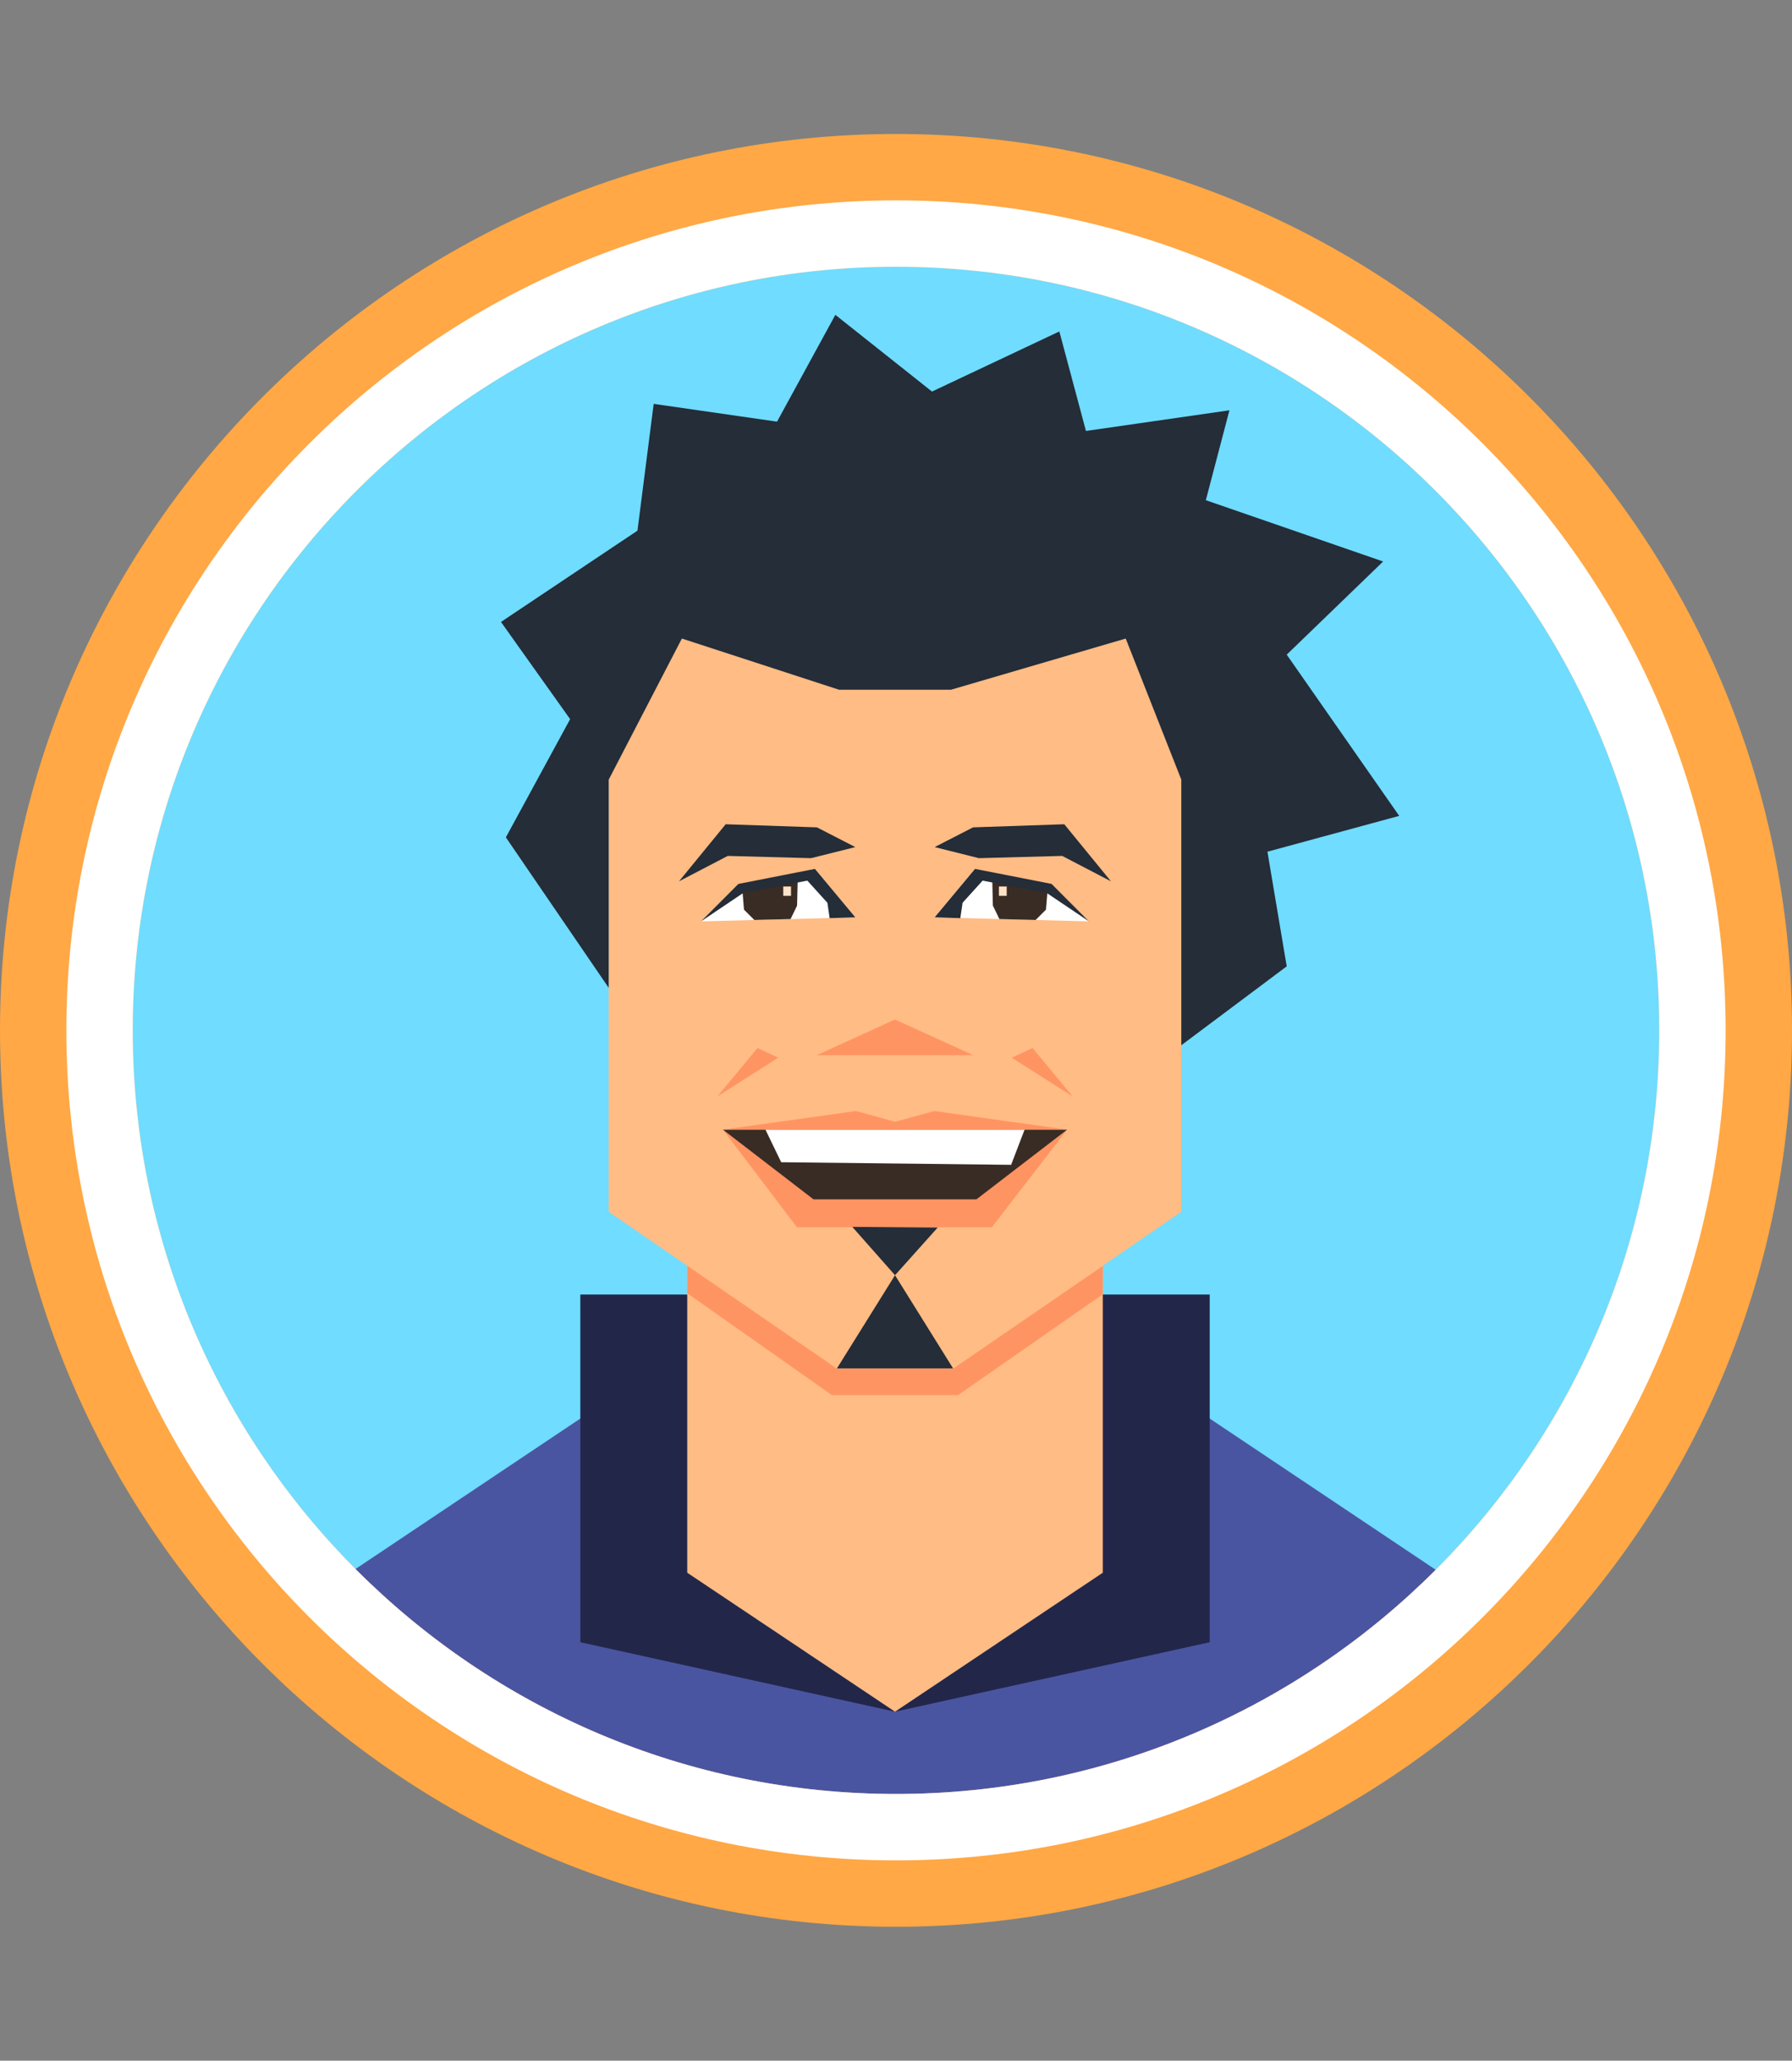 <?xml version="1.0" encoding="utf-8"?>
<!-- Generator: Adobe Illustrator 16.0.0, SVG Export Plug-In . SVG Version: 6.00 Build 0)  -->
<!DOCTYPE svg PUBLIC "-//W3C//DTD SVG 1.1//EN" "http://www.w3.org/Graphics/SVG/1.1/DTD/svg11.dtd">
<svg version="1.1" id="Layer_2" xmlns="http://www.w3.org/2000/svg" xmlns:xlink="http://www.w3.org/1999/xlink" x="0px" y="0px"
	 width="200px" height="229.89px" viewBox="0 -14.945 200 229.89" enable-background="new 0 -14.945 200 229.89"
	 xml:space="preserve">
<rect x="0" y="-14.945" width="200" height="229.89" fill="#808080" stroke="none"/>
<g>
	<circle fill="#70DCFF" cx="99.541" cy="98.625" r="88.942"/>
</g>
<g>
	<polygon fill="#4A55A1" points="99.89,119.816 33.532,164.198 52.49,175.734 98.125,192.864 152.49,177.586 165.473,163.678 	"/>
</g>
<g>
	<polygon fill="#22274A" points="64.768,129.471 64.768,168.258 99.89,176.009 135.014,168.258 135.014,129.471 	"/>
</g>
<polygon fill="#FFBC85" points="131.843,56.908 99.89,35.543 67.936,56.908 67.936,120.24 76.7,126.261 76.7,160.504 99.89,176.009 
	123.079,160.504 123.079,126.262 131.843,120.24 "/>
<g>
	<polygon fill="#FF9463" points="80.684,111.075 88.936,121.954 110.708,121.954 119.098,111.075 	"/>
</g>
<g>
	<polygon fill="#382C24" points="80.684,111.075 119.098,111.075 108.973,118.854 90.795,118.854 	"/>
</g>
<g>
	<polygon fill="#FFFFFF" points="85.428,111.075 87.187,114.71 112.848,115.001 114.352,111.075 	"/>
</g>
<g>
	<polygon fill="#FF9463" points="119.098,111.075 104.284,109.001 99.89,110.201 95.537,109.001 80.684,111.075 	"/>
</g>
<g>
	<polygon fill="#FF9463" points="91.153,102.771 99.888,98.789 108.624,102.771 	"/>
</g>
<g>
	<polygon fill="#242D38" points="93.396,137.73 99.89,127.314 106.384,137.732 	"/>
</g>
<g>
	<polygon fill="#242D38" points="95.123,121.922 99.89,127.314 104.657,121.992 	"/>
</g>
<g>
	<polygon fill="#242D38" points="80.99,77.007 91.175,77.354 95.459,79.554 90.518,80.791 81.223,80.538 75.781,83.373 	"/>
</g>
<g>
	<polygon fill="#FFFFFF" points="95.461,87.392 90.954,81.986 82.641,83.952 78.241,87.842 	"/>
</g>
<g>
	<polygon fill="#382C24" points="89.026,83.306 88.959,86.082 88.234,87.582 84.189,87.686 83.035,86.533 82.852,84.326 
		83.945,83.804 	"/>
</g>
<g>
	<rect x="87.415" y="83.952" fill="#FFE2C7" width="0.868" height="1.042"/>
</g>
<g>
	<polygon fill="#242D38" points="156.161,76.072 143.607,58.087 154.367,47.694 134.579,40.856 137.213,30.827 121.2,33.131 
		118.23,22.031 104.016,28.736 93.231,20.179 86.722,32.093 72.955,30.109 71.145,44.254 55.912,54.438 63.63,65.281 56.458,78.47 
		67.936,95.256 67.936,72.031 76.102,56.29 93.638,61.999 106.139,61.999 125.639,56.29 131.843,72.031 131.843,101.66 
		143.607,92.858 141.455,80.069 	"/>
</g>
<g>
	<polygon fill="#FF9463" points="86.856,103.049 80.065,107.369 84.542,101.968 	"/>
</g>
<g>
	<polygon fill="#FF9463" points="112.923,103.049 119.714,107.369 115.238,101.968 	"/>
</g>
<g>
	<polygon fill="#242D38" points="90.106,83.297 92.343,85.766 92.594,87.482 95.461,87.392 90.954,81.986 82.409,83.663 
		78.241,87.842 82.988,84.646 	"/>
</g>
<g>
	<polygon fill="#242D38" points="118.782,77.007 108.598,77.354 104.312,79.554 109.254,80.791 118.549,80.538 123.991,83.373 	"/>
</g>
<g>
	<polygon fill="#FFFFFF" points="104.312,87.392 108.818,81.986 117.132,83.952 121.531,87.842 	"/>
</g>
<g>
	<polygon fill="#382C24" points="110.746,83.306 110.812,86.082 111.538,87.582 115.583,87.686 116.736,86.533 116.92,84.326 
		115.827,83.804 	"/>
</g>
<g>
	<rect x="111.489" y="83.952" fill="#FFE2C7" width="0.868" height="1.042"/>
</g>
<g>
	<polygon fill="#242D38" points="109.666,83.297 107.43,85.766 107.178,87.482 104.312,87.392 108.818,81.986 117.363,83.663 
		121.531,87.842 116.784,84.646 	"/>
</g>
<g>
	<path fill="#FFA845" d="M100,200C44.859,200,0,155.141,0,100C0,44.859,44.859,0,100,0c55.141,0,100,44.859,100,100
		C200,155.141,155.141,200,100,200z M100,14.815c-46.971,0-85.185,38.214-85.185,85.185c0,46.971,38.214,85.186,85.185,85.186
		c46.971,0,85.186-38.215,85.186-85.186C185.186,53.029,146.971,14.815,100,14.815z"/>
</g>
<g>
	<path fill="#FFFFFF" d="M100,14.815c46.971,0,85.186,38.214,85.186,85.185c0,46.971-38.215,85.186-85.186,85.186
		c-46.971,0-85.185-38.215-85.185-85.186C14.815,53.029,53.029,14.815,100,14.815 M100,7.407C48.862,7.407,7.407,48.864,7.407,100
		c0,51.141,41.455,92.593,92.593,92.593c51.139,0,92.593-41.452,92.593-92.593C192.593,48.864,151.139,7.407,100,7.407L100,7.407z"
		/>
</g>
<g>
	<polygon fill="#FF9463" points="106.384,137.732 93.396,137.73 76.7,126.255 76.7,129.324 92.848,140.688 106.932,140.688 
		123.079,129.439 123.079,126.284 	"/>
</g>
</svg>
